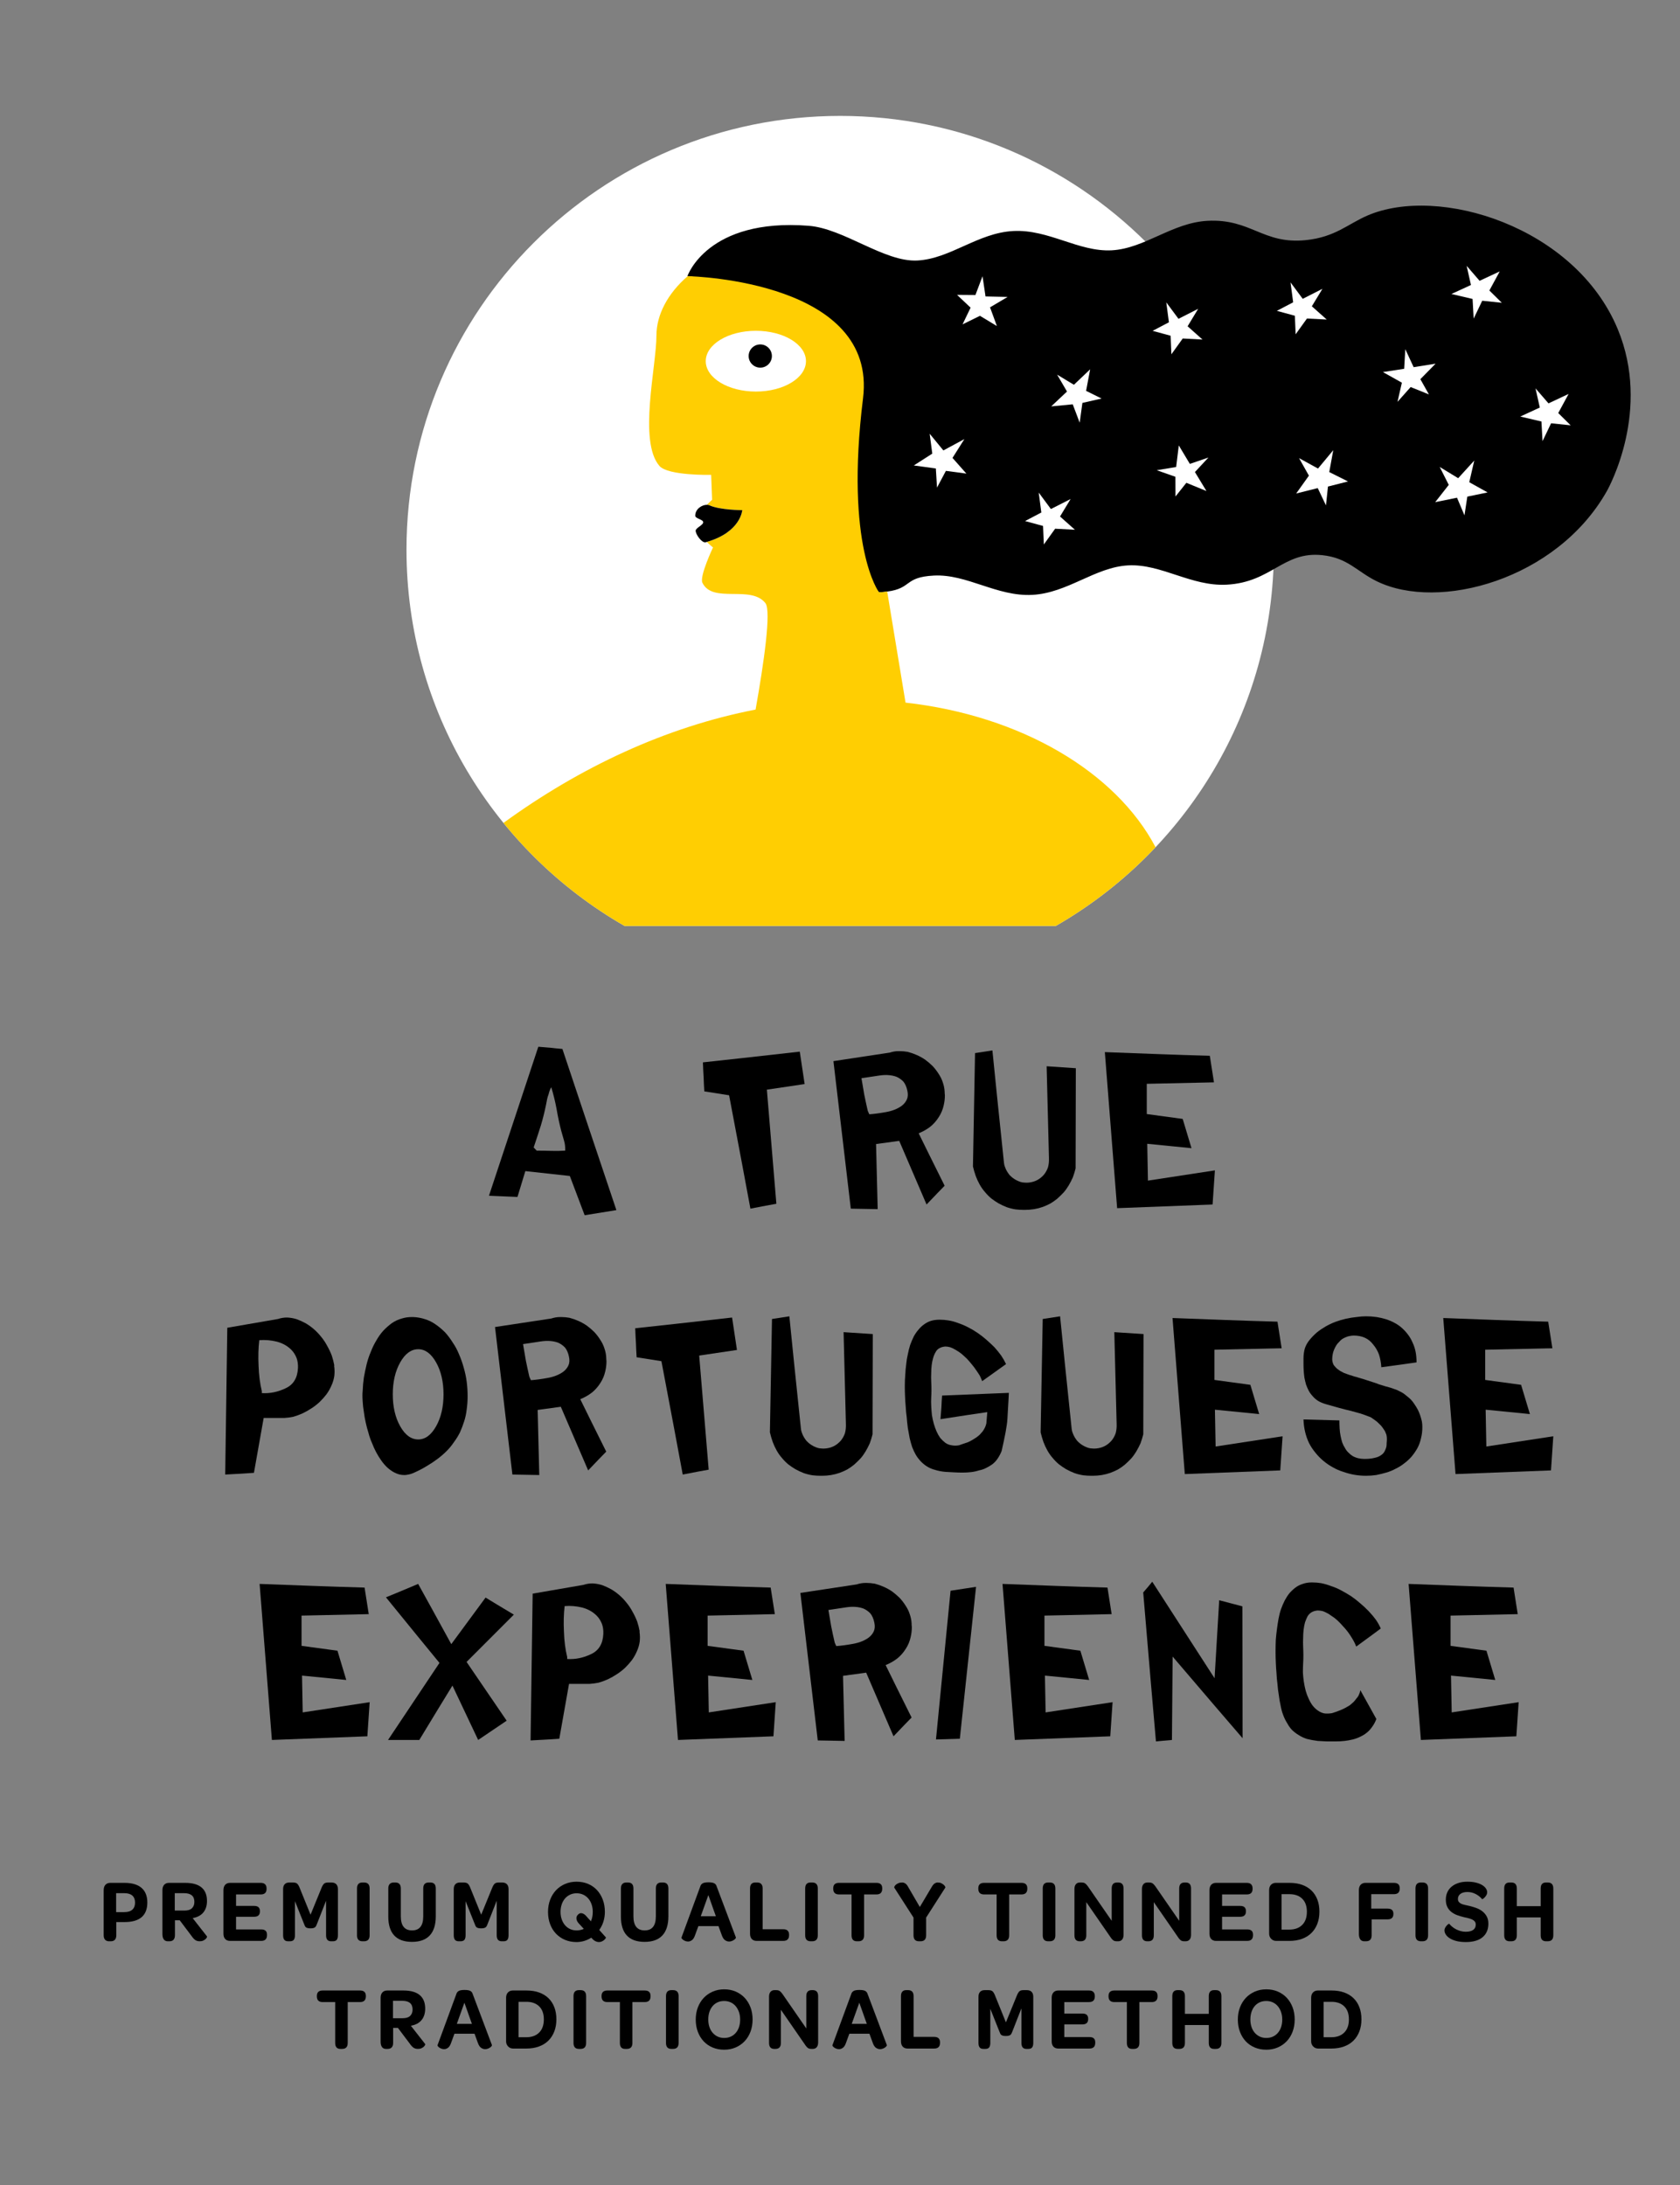 <?xml version="1.0" encoding="UTF-8"?><svg id="a" xmlns="http://www.w3.org/2000/svg" viewBox="0 0 505.538 657.479"><rect x="0" y="0" width="505.538" height="657.479" fill="#808080" stroke="none"/><defs><style>.b{fill:#ffce02;fill-rule:evenodd;}.c{fill:#fff;}</style></defs><path class="c" d="M252.823,34.873c-72.075,0-130.504,58.428-130.504,130.503,0,48.445,26.418,90.693,65.613,113.209h129.781c39.195-22.516,65.613-64.764,65.613-113.209,0-72.075-58.428-130.503-130.503-130.503Z"/><path d="M243.346,67.935c10.623.833,22.758,10.965,32.702,10.445,9.935-.521,18.197-8.315,28.847-8.873,10.653-.559,19.678,6.326,29.622,5.806,9.935-.522,18.191-8.315,28.847-8.872,13.117-.686,16.679,7.156,29.619,5.806,8.785-.916,12.599-4.837,18.431-7.368,21.405-9.29,62.537,3.191,75.384,34.136,10.098,24.323-2.521,47.426-3.319,48.834-15.092,26.604-50.57,36.17-69.221,27.024-5.976-2.93-8.645-6.999-16.305-7.832-11.827-1.287-15.225,8.159-28.847,8.873-10.659.558-19.684-6.329-29.622-5.806-9.941.52-18.197,8.313-28.847,8.873-10.656.558-19.684-6.326-29.625-5.809-9.07.475-6.464,3.812-14.039,4.816-.724.096-1.533.172-2.461.22-15.33-17.369-23.99-33.278-29.094-44.764-9.826-22.112-16.323-49.989-28.472-50.359-.039-.001-.07-.002-.089-.002,0,0,5.952-17.543,36.488-15.15Z"/><path class="b" d="M272.492,211.402l-5.518-33.413c-.724.095-1.533.172-2.461.22,0,0-10.337-13.588-4.812-58.38,4.307-34.939-50.377-36.683-52.754-36.743-6.054,5.205-9.416,11.684-9.416,17.874,0,9.287-5.504,31.793.896,39.22,2.576,2.994,15.569,2.695,15.569,2.695l.293,7.49s-.758.654-1.592,1.52c.276.001.534.032.74.127,3.164,1.473,9.921,1.473,9.921,1.473,0,0-.418,6.601-10.678,9.561.958.937,1.874,1.667,1.874,1.667,0,0-4.124,8.701-3.188,10.627,3.09,6.365,14.558.566,18.952,6.111,1.823,2.299-.461,18.023-2.951,32.038-27.107,5.255-52.793,17.347-75.871,34.103,10.105,12.439,22.46,22.962,36.437,30.991h129.781c11.144-6.402,21.249-14.394,30.011-23.679-11.935-22.658-40.494-39.619-75.232-43.503Z"/><polygon class="c" points="425.385 110.473 431.987 109.423 427.407 114.084 429.982 118.667 424.489 116.451 420.532 120.904 421.845 115.136 416.142 111.943 422.537 110.962 422.876 105.057 425.385 110.473"/><polygon class="c" points="465.962 121.36 472.012 118.53 468.897 124.276 472.638 127.968 466.749 127.352 464.173 132.725 463.843 126.817 457.48 125.324 463.355 122.617 462.054 116.844 465.962 121.36"/><polygon class="c" points="445.235 84.489 451.294 81.66 448.172 87.404 451.917 91.097 446.024 90.482 443.452 95.855 443.121 89.945 436.758 88.454 442.633 85.746 441.332 79.974 445.235 84.489"/><polygon class="c" points="323.456 159.387 318.977 155.398 322.164 150.141 316.232 153.153 312.568 148.207 313.355 154.199 308.456 156.769 313.869 158.245 314.104 163.817 317.507 159.077 323.456 159.387"/><polygon class="c" points="405.636 144.855 399.994 142.031 401.2 135.448 396.606 140.97 390.906 137.841 393.872 143.109 390.041 148.48 396.528 146.853 399.006 152.056 399.603 146.39 405.636 144.855"/><polygon class="c" points="323.16 115.767 328.045 111.117 326.821 117.597 331.479 119.911 325.71 121.222 324.895 127.17 322.802 121.648 316.326 122.273 321.076 117.799 318.104 112.721 323.16 115.767"/><polygon class="c" points="361.848 102.159 357.369 98.169 360.55 92.911 354.624 95.923 350.957 90.979 351.743 96.97 346.845 99.54 352.26 101.017 352.49 106.59 355.899 101.846 361.848 102.159"/><polygon class="c" points="290.803 142.495 286.62 137.772 290.195 132.113 283.877 135.523 279.748 130.494 280.538 136.485 274.982 140.043 281.609 140.953 281.962 146.705 284.635 141.671 290.803 142.495"/><polygon class="c" points="359.57 142.023 363.039 147.739 356.995 145.259 353.721 149.38 353.695 143.453 348.082 141.475 353.922 140.511 354.718 134.023 358.043 139.571 363.637 137.657 359.57 142.023"/><polygon class="c" points="399.233 96.141 394.753 92.154 397.94 86.896 392.011 89.911 388.341 84.962 389.131 90.956 384.226 93.526 389.645 95.001 389.877 100.574 393.286 95.834 399.233 96.141"/><polygon class="c" points="447.636 148.154 442.126 145.086 443.63 138.565 438.789 143.876 433.233 140.496 435.955 145.887 431.88 151.08 438.439 149.747 440.681 155.053 441.54 149.419 447.636 148.154"/><polygon class="c" points="299.981 98.101 297.914 92.47 303.206 89.34 296.559 89.197 295.657 83.106 293.521 88.757 287.987 88.713 292.068 92.569 289.644 97.594 294.882 95.02 299.981 98.101"/><path d="M209.21,155.155c.014-2.083,2.073-3.275,3.487-3.269.276.001.534.032.739.127,3.164,1.473,9.921,1.473,9.921,1.473,0,0-.418,6.601-10.678,9.561-.113.033-.212.071-.329.103-1.108.304-3.027-2.333-3.012-3.485.011-.847,2.263-1.665,2.268-2.513.014-.913-2.401-1.083-2.398-1.998Z"/><path class="c" d="M212.371,108.665c0,5.048,6.751,9.143,15.084,9.143,8.327,0,15.072-4.095,15.072-9.143,0-5.051-6.745-9.14-15.072-9.14-8.333,0-15.084,4.092-15.084,9.14Z"/><path d="M225.279,107.123c0,1.928,1.569,3.492,3.501,3.492,1.928,0,3.494-1.564,3.494-3.492,0-1.933-1.567-3.496-3.494-3.496-1.932,0-3.501,1.563-3.501,3.496Z"/><path d="M169.237,315.597c3.579,10.76,8.994,26.924,16.245,48.491-2.138.343-5.323.856-9.551,1.54-.976-2.641-2.464-6.576-4.462-11.811-2.975-.342-7.437-.83-13.386-1.467-.512,1.713-1.302,4.305-2.37,7.775-1.907-.097-4.765-.22-8.576-.366,3.3-9.978,8.25-24.917,14.85-44.823,1.208.1,2.417.197,3.625.294,1.208.147,2.417.27,3.625.366ZM161.498,346.189c1.44,0,2.881.025,4.323.073,1.44.05,2.858.024,4.253-.073.045-1.075-.07-2.078-.349-3.008-.279-.929-.558-1.908-.837-2.935-.558-2.151-1.023-4.328-1.394-6.528-.418-2.25-.954-4.45-1.604-6.604-.186.294-.348.637-.488,1.027-.14.393-.256.783-.349,1.174-.186.49-.326.953-.418,1.395-.094.488-.186.979-.279,1.467-.465,2.299-1,4.451-1.604,6.455-.651,2.055-1.372,4.256-2.161,6.603.139.147.302.319.488.514.14.147.279.294.418.44Z"/><path d="M211.52,319.633c6.46-.684,16.175-1.76,29.143-3.228.325,2.2.812,5.454,1.464,9.757-2.557.393-6.345.953-11.364,1.688.65,7.629,1.604,19.073,2.858,34.332-1.72.293-4.323.783-7.809,1.467-1.395-7.58-3.533-18.951-6.414-34.111-1.628-.244-4.114-.636-7.46-1.174-.093-1.468-.163-2.91-.209-4.328-.094-1.468-.164-2.936-.209-4.402Z"/><path d="M282.512,336.065c-.697,1.126-1.558,2.104-2.58,2.935-1.023.783-2.186,1.443-3.486,1.98,1.719,3.521,4.323,8.779,7.809,15.772-1.209,1.224-3.022,3.106-5.438,5.649-1.812-4.256-4.556-10.638-8.227-19.147-1.534.196-3.858.514-6.972.954.092,4.354.255,10.882.488,19.586-1.812-.047-4.509-.097-8.087-.146-1.162-9.878-2.905-24.672-5.229-44.383,3.765-.586,9.412-1.441,16.942-2.566.882-.294,1.766-.441,2.649-.441h.349c.79,0,1.604.074,2.44.221.929.246,1.836.562,2.719.953.882.393,1.719.857,2.51,1.395.79.587,1.534,1.223,2.231,1.907.65.686,1.255,1.468,1.813,2.348.558.832.976,1.687,1.255,2.567.325.93.511,1.859.558,2.787,0,.344.023.71.07,1.102,0,1.026-.117,2.029-.349,3.008-.279,1.271-.767,2.445-1.464,3.521ZM261.596,335.259c1.395-.098,3.044-.317,4.95-.66,1.952-.342,3.556-.978,4.811-1.907.697-.538,1.208-1.174,1.534-1.908.325-.732.372-1.613.14-2.641-.233-1.125-.627-2.029-1.186-2.715-.604-.635-1.302-1.123-2.091-1.467-1.488-.537-3.207-.66-5.159-.367-1.999.294-3.789.563-5.369.808.279,1.663.558,3.302.837,4.915.325,1.614.673,3.229,1.046,4.842.092.196.162.367.209.514.093.195.185.393.279.587Z"/><path d="M315.645,348.39c-.14-6.113-.373-15.308-.697-27.584,1.952.146,4.88.343,8.785.587,0,6.701-.024,16.751-.07,30.151-.233.93-.512,1.834-.836,2.714-.373.832-.791,1.64-1.255,2.421-.465.783-.976,1.492-1.534,2.127-.605.637-1.232,1.248-1.883,1.834-.651.539-1.349,1.027-2.091,1.468-.744.392-1.511.733-2.301,1.026-.837.294-1.697.514-2.58.66-.884.147-1.79.221-2.719.221h-.349c-.883,0-1.72-.049-2.51-.146-.93-.146-1.812-.367-2.649-.66-.883-.342-1.72-.734-2.51-1.174-.744-.44-1.464-.929-2.162-1.467-.697-.588-1.324-1.223-1.882-1.908-.604-.684-1.139-1.441-1.604-2.273-.465-.832-.86-1.688-1.185-2.568-.326-.928-.604-1.882-.837-2.861.14-7.58.349-18.95.627-34.111,1.162-.195,2.904-.465,5.229-.807.743,7.531,1.905,18.828,3.486,33.892.045.44.162.88.349,1.32.139.392.324.782.558,1.174.232.392.488.759.767,1.101.279.293.604.587.976.88.324.245.673.466,1.045.661.372.195.767.366,1.186.513.418.147.836.22,1.255.22.418.05.859.05,1.325,0,.929-.098,1.766-.342,2.51-.732.743-.392,1.417-.93,2.022-1.615.558-.684.976-1.441,1.255-2.273.232-.881.325-1.809.279-2.787Z"/><path d="M364.047,317.652c.279,1.811.697,4.475,1.255,7.996-4.509.099-11.249.246-20.219.44v9.097c2.416.342,6.019.832,10.807,1.467.604,1.957,1.487,4.891,2.649,8.803-2.975-.293-7.414-.732-13.316-1.32.046,2.446.116,6.139.209,11.078,4.462-.685,11.178-1.712,20.149-3.082-.14,2.25-.373,5.674-.697,10.271-6.369.244-15.943.611-28.725,1.1-.836-10.417-2.068-26.066-3.695-46.95,5.251.196,10.503.392,15.756.587,5.299.196,10.573.367,15.826.514Z"/><path d="M100.607,410.857h-.069c.092.586.139,1.174.139,1.76,0,.44-.024.881-.07,1.32-.139.979-.418,1.934-.836,2.861-.418.979-.93,1.884-1.534,2.715-.605.783-1.279,1.541-2.022,2.273-.791.734-1.604,1.37-2.44,1.908-.883.586-1.79,1.1-2.719,1.54-.976.44-1.907.783-2.789,1.027-.93.196-1.836.318-2.719.366h-6.205c-.651,3.668-1.627,9.17-2.928,16.506-1.906.147-4.788.319-8.646.514.14-9.83.349-24.55.627-44.162,3.393-.587,8.482-1.467,15.269-2.641.882-.294,1.766-.44,2.649-.44h.14c.976.05,1.928.22,2.858.514.929.343,1.835.759,2.719,1.247.836.489,1.649,1.076,2.44,1.76.79.686,1.51,1.443,2.162,2.275.697.832,1.3,1.736,1.812,2.714.558.979,1.022,1.956,1.395,2.935.325.979.581,1.98.767,3.008ZM78.786,419.146c2.463.146,4.856-.342,7.181-1.467,2.324-1.075,3.556-3.105,3.695-6.089.046-1.124-.094-2.128-.418-3.008-.373-.929-.86-1.712-1.464-2.348-1.163-1.222-2.649-2.078-4.462-2.567-1.813-.44-3.58-.587-5.299-.44-.279,2.348-.349,4.915-.209,7.703.092,2.788.418,5.331.976,7.63v.586Z"/><path d="M139.528,411.443c.418,1.42.72,2.838.906,4.256.185,1.467.279,2.91.279,4.328,0,1.419-.094,2.764-.279,4.035-.139,1.271-.396,2.469-.767,3.594-.373,1.174-.791,2.274-1.255,3.301-.512,1.027-1.115,2.006-1.812,2.936-.651.979-1.395,1.883-2.231,2.714-.837.832-1.743,1.614-2.719,2.347-.976.734-2.046,1.443-3.207,2.128-1.116.686-2.325,1.321-3.625,1.907-.791.393-1.581.637-2.37.734-.233.049-.488.072-.767.072-.465,0-.93-.047-1.395-.146-.744-.194-1.441-.488-2.091-.88-.652-.392-1.255-.854-1.813-1.394-.604-.588-1.162-1.248-1.673-1.98-.558-.782-1.07-1.614-1.534-2.494-.465-.881-.883-1.81-1.255-2.788-.418-.929-.767-1.932-1.046-3.008-.326-1.027-.604-2.078-.836-3.155-.233-1.026-.418-2.102-.558-3.227-.186-1.076-.303-2.128-.349-3.155-.046-.587-.069-1.173-.069-1.761,0-.439.023-.855.069-1.246.046-1.369.163-2.715.349-4.035.232-1.32.511-2.666.837-4.035.325-1.32.743-2.567,1.255-3.741.464-1.222,1.022-2.372,1.673-3.448.604-1.074,1.301-2.054,2.091-2.934.79-.832,1.649-1.59,2.58-2.275.93-.635,1.928-1.1,2.998-1.393.929-.294,1.928-.441,2.998-.441h.418c1.255.05,2.463.27,3.625.661,1.115.343,2.184.88,3.207,1.614.976.686,1.905,1.467,2.789,2.348.837.929,1.604,1.956,2.301,3.08.743,1.076,1.371,2.25,1.882,3.521.558,1.272,1.022,2.593,1.395,3.961ZM125.863,433.085c2.092,0,3.88-1.32,5.368-3.962,1.487-2.641,2.231-5.843,2.231-9.609,0-3.766-.744-6.969-2.231-9.61-1.488-2.641-3.276-3.962-5.368-3.962-2.138,0-3.951,1.321-5.438,3.962-1.488,2.642-2.231,5.845-2.231,9.61,0,3.767.743,6.969,2.231,9.609,1.487,2.642,3.3,3.962,5.438,3.962Z"/><path d="M180.679,416.065c-.697,1.126-1.558,2.104-2.58,2.935-1.023.783-2.186,1.443-3.486,1.98,1.719,3.521,4.323,8.779,7.809,15.772-1.209,1.224-3.022,3.106-5.438,5.649-1.812-4.256-4.556-10.638-8.227-19.147-1.534.196-3.858.514-6.972.954.092,4.354.255,10.882.488,19.586-1.812-.047-4.509-.097-8.087-.146-1.162-9.878-2.905-24.672-5.229-44.383,3.765-.586,9.412-1.441,16.942-2.566.882-.294,1.766-.441,2.649-.441h.349c.79,0,1.604.074,2.44.221.929.246,1.836.562,2.719.953.882.393,1.719.857,2.51,1.395.79.587,1.534,1.223,2.231,1.907.65.686,1.255,1.468,1.813,2.348.558.832.976,1.687,1.255,2.567.325.93.511,1.859.558,2.787,0,.344.023.71.07,1.102,0,1.026-.117,2.029-.349,3.008-.279,1.271-.767,2.445-1.464,3.521ZM159.763,415.259c1.395-.098,3.044-.317,4.95-.66,1.952-.342,3.556-.978,4.811-1.907.697-.538,1.208-1.174,1.534-1.908.325-.732.372-1.613.14-2.641-.233-1.125-.627-2.029-1.186-2.715-.604-.635-1.302-1.123-2.091-1.467-1.488-.537-3.207-.66-5.159-.367-1.999.294-3.789.563-5.369.808.279,1.663.558,3.302.837,4.915.325,1.614.673,3.229,1.046,4.842.092.196.162.367.209.514.093.195.185.393.279.587Z"/><path d="M191.154,399.633c6.46-.684,16.175-1.76,29.143-3.228.325,2.2.812,5.454,1.464,9.757-2.557.393-6.345.953-11.364,1.688.65,7.629,1.604,19.073,2.858,34.332-1.72.293-4.323.783-7.809,1.467-1.395-7.58-3.533-18.951-6.414-34.111-1.628-.244-4.114-.636-7.46-1.174-.093-1.468-.163-2.91-.209-4.328-.094-1.468-.164-2.936-.209-4.402Z"/><path d="M254.545,428.39c-.14-6.113-.373-15.308-.697-27.584,1.952.146,4.88.343,8.785.587,0,6.701-.024,16.751-.07,30.151-.233.93-.512,1.834-.836,2.714-.373.832-.791,1.64-1.255,2.421-.465.783-.976,1.492-1.534,2.127-.605.637-1.232,1.248-1.883,1.834-.651.539-1.349,1.027-2.091,1.468-.744.392-1.511.733-2.301,1.026-.837.294-1.697.514-2.58.66-.884.147-1.79.221-2.719.221h-.349c-.883,0-1.72-.049-2.51-.146-.93-.146-1.812-.367-2.649-.66-.883-.342-1.72-.734-2.51-1.174-.744-.44-1.464-.929-2.162-1.467-.697-.588-1.324-1.223-1.882-1.908-.604-.684-1.139-1.441-1.604-2.273-.465-.832-.86-1.688-1.185-2.568-.326-.928-.604-1.882-.837-2.861.14-7.58.349-18.95.627-34.111,1.162-.195,2.904-.465,5.229-.807.743,7.531,1.905,18.828,3.486,33.892.045.44.162.88.349,1.32.139.392.324.782.558,1.174.232.392.488.759.767,1.101.279.293.604.587.976.88.324.245.673.466,1.045.661.372.195.767.366,1.186.513.418.147.836.22,1.255.22.418.05.859.05,1.325,0,.929-.098,1.766-.342,2.51-.732.743-.392,1.417-.93,2.022-1.615.558-.684.976-1.441,1.255-2.273.232-.881.325-1.809.279-2.787Z"/><path d="M283.496,419.806v.074c4.462-.195,11.155-.465,20.08-.808l-.07,1.54c-.047,1.077-.117,2.275-.209,3.596-.047.832-.093,1.662-.139,2.494-.047.832-.117,1.516-.209,2.054-.186,1.37-.488,3.008-.906,4.915l-.627,2.861c-.326.832-.721,1.59-1.185,2.273-.418.637-.93,1.199-1.534,1.688-.605.44-1.255.832-1.952,1.174-.652.343-1.372.587-2.162.734-.744.244-1.534.416-2.371.513-.836.099-1.673.147-2.51.147-.883,0-1.743-.024-2.58-.074-.883-.048-1.767-.098-2.649-.146-1.115-.098-2.138-.293-3.067-.587-.931-.244-1.743-.587-2.44-1.026-.697-.441-1.325-.954-1.882-1.541s-1.046-1.223-1.464-1.907c-.418-.733-.791-1.516-1.116-2.348-.279-.831-.535-1.735-.767-2.714-.186-.979-.373-2.006-.558-3.082-.14-1.074-.256-2.2-.349-3.374-.139-.929-.233-1.907-.279-2.935-.094-1.027-.164-2.102-.209-3.228-.047-.978-.07-1.956-.07-2.935v-.293c0-1.076.046-2.152.139-3.229.046-1.075.14-2.127.279-3.154.092-1.027.255-2.029.488-3.008.185-.978.418-1.907.697-2.787.325-.881.673-1.712,1.046-2.494.418-.782.882-1.468,1.394-2.055.511-.635,1.069-1.174,1.673-1.613.65-.488,1.348-.855,2.092-1.102.79-.244,1.649-.366,2.58-.366h.209c.837,0,1.696.073,2.58.22.929.146,1.905.416,2.928.807,1.022.344,1.998.76,2.928,1.248.976.489,1.928,1.053,2.858,1.688.93.636,1.813,1.32,2.649,2.054.837.733,1.649,1.492,2.44,2.274.743.832,1.417,1.662,2.022,2.494.558.832,1.045,1.688,1.464,2.567-1.581,1.126-3.974,2.837-7.181,5.136-.186-.488-.418-1.027-.697-1.615-.326-.537-.697-1.1-1.115-1.687-.418-.636-.861-1.222-1.325-1.761-.465-.587-.953-1.148-1.464-1.688-.558-.537-1.092-1.027-1.604-1.467-.558-.44-1.139-.831-1.743-1.174-.558-.342-1.116-.611-1.673-.807-.512-.146-1-.221-1.464-.221-.697.049-1.302.221-1.812.514-.465.246-.837.637-1.116,1.174-.326.539-.582,1.15-.767,1.834-.187.637-.326,1.32-.418,2.055-.094.782-.14,1.59-.14,2.42-.047.832-.047,1.664,0,2.494.046.881.07,1.736.07,2.568,0,.783-.024,1.516-.07,2.201-.047.879-.047,1.76,0,2.641.046.88.116,1.785.209,2.714.139.88.325,1.737.558,2.567.232.832.511,1.614.836,2.348.325.734.697,1.395,1.116,1.98.464.539.976,1.027,1.534,1.468.558.392,1.186.636,1.883.733.697.146,1.44.146,2.231,0,.418-.146.836-.293,1.255-.44.464-.146.906-.293,1.325-.44.464-.194.906-.414,1.325-.66.418-.244.812-.488,1.185-.733.418-.294.79-.587,1.116-.88.324-.342.627-.685.906-1.027.279-.391.511-.781.697-1.174.185-.391.324-.807.418-1.247.046-.782.14-1.907.279-3.374-3.114.439-7.808,1.149-14.083,2.127.092-1.222.185-2.421.279-3.595.046-1.173.115-2.372.209-3.595Z"/><path d="M336.011,428.39c-.14-6.113-.373-15.308-.697-27.584,1.952.146,4.88.343,8.785.587,0,6.701-.024,16.751-.07,30.151-.233.93-.512,1.834-.836,2.714-.373.832-.791,1.64-1.255,2.421-.465.783-.976,1.492-1.534,2.127-.605.637-1.232,1.248-1.883,1.834-.651.539-1.349,1.027-2.091,1.468-.744.392-1.511.733-2.301,1.026-.837.294-1.697.514-2.58.66-.884.147-1.79.221-2.719.221h-.349c-.883,0-1.72-.049-2.51-.146-.93-.146-1.812-.367-2.649-.66-.883-.342-1.72-.734-2.51-1.174-.744-.44-1.464-.929-2.162-1.467-.697-.588-1.324-1.223-1.882-1.908-.604-.684-1.139-1.441-1.604-2.273-.465-.832-.86-1.688-1.185-2.568-.326-.928-.604-1.882-.837-2.861.14-7.58.349-18.95.627-34.111,1.162-.195,2.904-.465,5.229-.807.743,7.531,1.905,18.828,3.486,33.892.045.44.162.88.349,1.32.139.392.324.782.558,1.174.232.392.488.759.767,1.101.279.293.604.587.976.88.324.245.673.466,1.045.661.372.195.767.366,1.186.513.418.147.836.22,1.255.22.418.05.859.05,1.325,0,.929-.098,1.766-.342,2.51-.732.743-.392,1.417-.93,2.022-1.615.558-.684.976-1.441,1.255-2.273.232-.881.325-1.809.279-2.787Z"/><path d="M384.413,397.652c.279,1.811.697,4.475,1.255,7.996-4.509.099-11.249.246-20.219.44v9.097c2.416.342,6.019.832,10.807,1.467.604,1.957,1.487,4.891,2.649,8.803-2.975-.293-7.414-.732-13.316-1.32.046,2.446.116,6.139.209,11.078,4.462-.685,11.178-1.712,20.149-3.082-.14,2.25-.373,5.674-.697,10.271-6.369.244-15.943.611-28.725,1.1-.836-10.417-2.068-26.066-3.695-46.95,5.251.196,10.503.392,15.756.587,5.299.196,10.573.367,15.826.514Z"/><path d="M426.471,435.799c-.512.881-1.092,1.713-1.743,2.494-.651.734-1.372,1.395-2.162,1.981-.791.636-1.65,1.174-2.58,1.614-.883.488-1.836.88-2.858,1.174-1.023.293-2.022.538-2.998.732-1.023.147-2.046.221-3.067.221-1.163,0-2.325-.098-3.486-.293-1.116-.195-2.231-.488-3.347-.881-1.116-.342-2.186-.807-3.207-1.394-.976-.538-1.907-1.174-2.789-1.907-.883-.734-1.673-1.541-2.37-2.422-.744-.88-1.395-1.857-1.952-2.934-.512-1.075-.907-2.201-1.186-3.375s-.442-2.42-.488-3.741c2.416.05,6.019.147,10.806.294,0,.832.023,1.639.07,2.42.046.783.14,1.518.279,2.201.14.734.302,1.395.488,1.98.232.637.511,1.199.836,1.688.279.539.627,1.004,1.046,1.395.372.392.79.733,1.255,1.026.511.294,1.069.514,1.673.661.604.146,1.255.219,1.952.219.79,0,1.487-.047,2.092-.146.604-.098,1.138-.22,1.604-.366.464-.147.859-.342,1.185-.587.325-.195.604-.44.836-.734.186-.244.349-.537.488-.88.14-.293.255-.635.349-1.026.046-.391.07-.758.07-1.101.045-.392.069-.782.069-1.174,0-.44-.046-.855-.139-1.247-.14-.391-.303-.781-.488-1.174-.233-.342-.465-.685-.697-1.027-.233-.342-.512-.66-.837-.953-.279-.294-.558-.562-.836-.807-.326-.244-.627-.465-.907-.661-.326-.244-.604-.44-.836-.587-.279-.146-.512-.244-.697-.293-.744-.293-1.558-.587-2.44-.881-.884-.244-1.86-.514-2.928-.807-1.07-.244-2.231-.537-3.486-.881-1.209-.341-2.51-.708-3.904-1.1-.883-.244-1.673-.562-2.37-.954-.651-.391-1.209-.854-1.673-1.394-.512-.537-.93-1.101-1.255-1.688-.326-.635-.604-1.271-.837-1.907-.186-.685-.349-1.368-.488-2.054-.094-.685-.164-1.369-.209-2.055-.046-.684-.069-1.344-.069-1.98v-1.761c0-1.075.139-2.103.418-3.081.325-.928.813-1.785,1.464-2.567.65-.782,1.371-1.516,2.161-2.2.79-.636,1.649-1.223,2.58-1.762.929-.537,1.905-1.002,2.928-1.394,1.069-.391,2.138-.708,3.207-.954,1.116-.244,2.185-.414,3.208-.514,1.021-.146,1.975-.219,2.858-.219,1.068,0,2.114.072,3.137.219.976.147,1.928.367,2.858.661.929.294,1.789.66,2.58,1.101.837.439,1.58.953,2.231,1.54.697.636,1.3,1.296,1.812,1.981.558.732,1.022,1.54,1.395,2.42.418.881.72,1.811.906,2.788.185.979.279,2.03.279,3.154-2.325.343-5.856.832-10.597,1.468-.094-1.369-.326-2.642-.697-3.815-.418-1.124-1-2.128-1.743-3.007-.697-.93-1.534-1.615-2.51-2.055-.976-.44-2.092-.66-3.347-.66-.418,0-.836.049-1.255.146-.373.049-.767.172-1.185.367-.373.146-.744.342-1.116.586-.326.246-.627.539-.906.881-.326.293-.604.637-.837,1.027-.233.392-.442.807-.627,1.247-.186.44-.326.905-.418,1.394-.094.49-.14,1.003-.14,1.541,0,.392.07.758.209,1.1.093.344.255.637.488.881.232.293.488.562.767.807.279.196.581.416.906.66.372.196.743.393,1.115.587.372.147.767.294,1.186.44.372.146.767.27,1.185.367.372.146.743.27,1.116.366.092,0,.279.05.558.147s.673.22,1.185.366c.558.147,1.116.319,1.673.514.558.196,1.161.392,1.813.587.65.195,1.278.416,1.882.66.65.195,1.278.393,1.882.587.604.146,1.138.294,1.604.44.418.146.767.27,1.046.366.65.196,1.278.466,1.882.808.604.293,1.161.66,1.673,1.1.511.393.999.807,1.464,1.248.464.488.86,1.002,1.186,1.54.372.538.697,1.076.976,1.614.279.586.511,1.149.697,1.688.185.586.349,1.173.488,1.76.093.587.14,1.15.14,1.688v.073c0,1.174-.14,2.3-.418,3.374-.233,1.076-.604,2.08-1.116,3.008Z"/><path d="M465.879,397.652c.279,1.811.697,4.475,1.255,7.996-4.509.099-11.249.246-20.219.44v9.097c2.416.342,6.019.832,10.807,1.467.604,1.957,1.487,4.891,2.649,8.803-2.975-.293-7.414-.732-13.316-1.32.046,2.446.116,6.139.209,11.078,4.462-.685,11.178-1.712,20.149-3.082-.14,2.25-.373,5.674-.697,10.271-6.369.244-15.943.611-28.725,1.1-.836-10.417-2.068-26.066-3.695-46.95,5.251.196,10.503.392,15.756.587,5.299.196,10.573.367,15.826.514Z"/><path d="M109.706,477.652c.279,1.811.697,4.475,1.255,7.996-4.509.099-11.249.246-20.219.44v9.097c2.416.342,6.019.832,10.807,1.467.604,1.957,1.487,4.891,2.649,8.803-2.975-.293-7.414-.732-13.316-1.32.046,2.446.116,6.139.209,11.078,4.462-.685,11.178-1.712,20.149-3.082-.14,2.25-.373,5.674-.697,10.271-6.369.244-15.943.611-28.725,1.1-.836-10.417-2.068-26.066-3.695-46.95,5.251.196,10.503.392,15.756.587,5.299.196,10.573.367,15.826.514Z"/><path d="M116.137,480.587c2.184-.88,5.414-2.226,9.691-4.035,2.231,4.011,5.554,10.05,9.97,18.12,2.323-3.129,5.763-7.801,10.318-14.012,1.905,1.174,4.741,2.887,8.506,5.135-3.162,3.18-7.902,7.924-14.223,14.232,2.649,3.913,6.669,9.806,12.062,17.68-1.906,1.271-4.765,3.203-8.575,5.795-1.72-3.668-4.3-9.121-7.739-16.359-2.231,3.62-5.555,9.072-9.97,16.359h-9.412c3.439-5.135,8.599-12.861,15.478-23.182-3.58-4.352-8.948-10.931-16.105-19.733Z"/><path d="M192.496,490.857h-.069c.092.586.139,1.174.139,1.76,0,.44-.024.881-.07,1.32-.139.979-.418,1.934-.836,2.861-.418.979-.93,1.884-1.534,2.715-.605.783-1.279,1.541-2.022,2.273-.791.734-1.604,1.37-2.44,1.908-.883.586-1.79,1.1-2.719,1.54-.976.44-1.907.783-2.789,1.027-.93.196-1.836.318-2.719.366h-6.205c-.651,3.668-1.627,9.17-2.928,16.506-1.906.147-4.788.319-8.646.514.14-9.83.349-24.55.627-44.162,3.393-.587,8.482-1.467,15.269-2.641.882-.294,1.766-.44,2.649-.44h.14c.976.05,1.928.22,2.858.514.929.343,1.835.759,2.719,1.247.836.489,1.649,1.076,2.44,1.76.79.686,1.51,1.443,2.162,2.275.697.832,1.3,1.736,1.812,2.714.558.979,1.022,1.956,1.395,2.935.325.979.581,1.98.767,3.008ZM170.674,499.146c2.463.146,4.856-.342,7.181-1.467,2.324-1.075,3.556-3.105,3.695-6.089.046-1.124-.094-2.128-.418-3.008-.373-.929-.86-1.712-1.464-2.348-1.163-1.222-2.649-2.078-4.462-2.567-1.813-.44-3.58-.587-5.299-.44-.279,2.348-.349,4.915-.209,7.703.092,2.788.418,5.331.976,7.63v.586Z"/><path d="M231.904,477.652c.279,1.811.697,4.475,1.255,7.996-4.509.099-11.249.246-20.219.44v9.097c2.416.342,6.019.832,10.807,1.467.604,1.957,1.487,4.891,2.649,8.803-2.975-.293-7.414-.732-13.316-1.32.046,2.446.116,6.139.209,11.078,4.462-.685,11.178-1.712,20.149-3.082-.14,2.25-.373,5.674-.697,10.271-6.369.244-15.943.611-28.725,1.1-.836-10.417-2.068-26.066-3.695-46.95,5.251.196,10.503.392,15.756.587,5.299.196,10.573.367,15.826.514Z"/><path d="M272.568,496.065c-.697,1.126-1.558,2.104-2.58,2.935-1.023.783-2.186,1.443-3.486,1.98,1.719,3.521,4.323,8.779,7.809,15.772-1.209,1.224-3.022,3.106-5.438,5.649-1.812-4.256-4.556-10.638-8.227-19.147-1.534.196-3.858.514-6.972.954.092,4.354.255,10.882.488,19.586-1.812-.047-4.509-.097-8.087-.146-1.162-9.878-2.905-24.672-5.229-44.383,3.765-.586,9.412-1.441,16.942-2.566.882-.294,1.766-.441,2.649-.441h.349c.79,0,1.604.074,2.44.221.929.246,1.836.562,2.719.953.882.393,1.719.857,2.51,1.395.79.587,1.534,1.223,2.231,1.907.65.686,1.255,1.468,1.813,2.348.558.832.976,1.687,1.255,2.567.325.93.511,1.859.558,2.787,0,.344.023.71.07,1.102,0,1.026-.117,2.029-.349,3.008-.279,1.271-.767,2.445-1.464,3.521ZM251.652,495.259c1.395-.098,3.044-.317,4.95-.66,1.952-.342,3.556-.978,4.811-1.907.697-.538,1.208-1.174,1.534-1.908.325-.732.372-1.613.14-2.641-.233-1.125-.627-2.029-1.186-2.715-.604-.635-1.302-1.123-2.091-1.467-1.488-.537-3.207-.66-5.159-.367-1.999.294-3.789.563-5.369.808.279,1.663.558,3.302.837,4.915.325,1.614.673,3.229,1.046,4.842.092.196.162.367.209.514.093.195.185.393.279.587Z"/><path d="M293.709,477.431c-1.07,10.174-2.696,25.408-4.88,45.703-1.581.05-3.974.123-7.181.221.976-9.928,2.44-24.844,4.393-44.75,1.255-.194,2.533-.391,3.834-.586,1.255-.195,2.533-.391,3.834-.588Z"/><path d="M333.257,477.652c.279,1.811.697,4.475,1.255,7.996-4.509.099-11.249.246-20.219.44v9.097c2.416.342,6.019.832,10.807,1.467.604,1.957,1.487,4.891,2.649,8.803-2.975-.293-7.414-.732-13.316-1.32.046,2.446.116,6.139.209,11.078,4.462-.685,11.178-1.712,20.149-3.082-.14,2.25-.373,5.674-.697,10.271-6.369.244-15.943.611-28.725,1.1-.836-10.417-2.068-26.066-3.695-46.95,5.251.196,10.503.392,15.756.587,5.299.196,10.573.367,15.826.514Z"/><path d="M346.729,475.891c4.183,6.456,10.434,16.14,18.755,29.05.324-5.232.79-13.057,1.394-23.475,1.534.393,3.857,1.004,6.972,1.834,0,8.803.023,22.033.07,39.688-4.695-5.428-11.713-13.619-21.056-24.575-.046,5.575-.116,13.938-.209,25.089-1.07.099-2.673.246-4.811.44-.883-9.978-2.161-24.917-3.834-44.823.464-.537.929-1.074,1.394-1.613.418-.537.86-1.075,1.325-1.614Z"/><path d="M403.289,488.363c-.558-.588-1.116-1.101-1.673-1.541-.604-.439-1.209-.855-1.813-1.247-.604-.342-1.162-.61-1.673-.808-.558-.146-1.093-.219-1.604-.219-.697.049-1.302.219-1.812.513-.512.294-.93.71-1.255,1.247-.279.539-.535,1.15-.767,1.834-.186.686-.326,1.42-.418,2.201-.094.832-.14,1.663-.14,2.494-.047.832-.047,1.713,0,2.641.046.93.07,1.811.07,2.641,0,.832-.024,1.614-.07,2.348-.047.881-.07,1.786-.07,2.715.046.93.14,1.859.279,2.787.14.93.325,1.834.558,2.715.232.832.534,1.639.906,2.421.325.733.72,1.419,1.185,2.054.464.587.976,1.076,1.534,1.467.604.441,1.255.734,1.952.881.697.099,1.487.073,2.371-.073.418-.147.859-.294,1.325-.44.418-.146.859-.317,1.325-.514.464-.194.929-.414,1.395-.66.418-.244.836-.488,1.255-.733.372-.294.743-.61,1.115-.954.325-.342.627-.708.907-1.1.324-.342.581-.734.767-1.174.186-.391.325-.831.418-1.32,1.069,1.906,2.672,4.793,4.811,8.656-.326.88-.744,1.663-1.255,2.348-.465.686-1,1.271-1.604,1.76-.604.49-1.279.906-2.022,1.248-.697.342-1.441.611-2.231.807-.791.195-1.604.343-2.44.439-.884.1-1.767.147-2.649.147h-2.719c-.883-.048-1.79-.098-2.719-.147-1.162-.146-2.231-.341-3.207-.586-.93-.294-1.767-.685-2.51-1.174-.744-.44-1.418-.954-2.022-1.541-.558-.587-1.046-1.271-1.464-2.054-.465-.733-.861-1.54-1.186-2.421-.326-.831-.582-1.761-.767-2.787-.233-1.027-.418-2.104-.558-3.229-.186-1.075-.326-2.225-.418-3.447-.14-1.027-.233-2.078-.279-3.155-.094-1.026-.164-2.128-.209-3.301-.047-1.027-.07-2.054-.07-3.081v-.293c0-1.125.023-2.25.07-3.375.093-1.125.209-2.201.349-3.229.14-1.074.302-2.127.488-3.154.185-1.027.441-2.004.767-2.934.325-.881.697-1.736,1.116-2.568.418-.781.882-1.491,1.395-2.127.558-.635,1.161-1.198,1.812-1.688.65-.488,1.371-.855,2.161-1.101.837-.294,1.719-.44,2.649-.44h.279c.883,0,1.766.074,2.649.221.976.195,1.975.489,2.998.881,1.069.342,2.092.782,3.068,1.32,1.021.538,2.021,1.125,2.998,1.76.929.637,1.836,1.346,2.719,2.128.882.733,1.719,1.517,2.51,2.347.837.881,1.557,1.737,2.162,2.568.604.881,1.091,1.761,1.464,2.641-1.627,1.223-4.09,3.033-7.39,5.429-.187-.538-.442-1.101-.767-1.687-.326-.588-.697-1.198-1.115-1.834-.418-.636-.884-1.248-1.395-1.834-.512-.588-1.023-1.149-1.534-1.688Z"/><path d="M455.455,477.652c.279,1.811.697,4.475,1.255,7.996-4.509.099-11.249.246-20.219.44v9.097c2.416.342,6.019.832,10.807,1.467.604,1.957,1.487,4.891,2.649,8.803-2.975-.293-7.414-.732-13.316-1.32.046,2.446.116,6.139.209,11.078,4.462-.685,11.178-1.712,20.149-3.082-.14,2.25-.373,5.674-.697,10.271-6.369.244-15.943.611-28.725,1.1-.836-10.417-2.068-26.066-3.695-46.95,5.251.196,10.503.392,15.756.587,5.299.196,10.573.367,15.826.514Z"/><path d="M34.996,582.259c0,.576-.137,1.021-.41,1.336-.274.315-.684.473-1.231.473h-.564c-.497,0-.885-.153-1.167-.459-.282-.306-.423-.756-.423-1.35v-13.548c0-.702.175-1.246.526-1.633.35-.387.834-.58,1.449-.58h4.309c2.223,0,3.92.499,5.091,1.497,1.171.999,1.757,2.47,1.757,4.413,0,1.961-.573,3.432-1.719,4.412-1.146.981-2.847,1.472-5.104,1.472h-2.514v3.967ZM37.432,575.296c1.06,0,1.86-.247,2.398-.742.539-.494.808-1.201.808-2.118,0-.918-.27-1.62-.808-2.105s-1.338-.729-2.398-.729h-2.488v5.694h2.488Z"/><path d="M62.286,582.609c.034.055.017.158-.051.311-.069.153-.192.315-.372.486s-.415.323-.705.459c-.291.135-.642.202-1.052.202-.547,0-1-.126-1.359-.378-.359-.252-.735-.666-1.129-1.241l-3.54-4.696h-1.436v4.507c0,.576-.137,1.021-.411,1.336-.273.315-.684.473-1.231.473h-.539c-.513,0-.907-.189-1.18-.567-.273-.377-.41-.917-.41-1.619v-13.17c0-.702.175-1.246.526-1.633.35-.387.834-.58,1.449-.58h4.899c2.171,0,3.804.458,4.899,1.376,1.094.918,1.642,2.276,1.642,4.075,0,1.403-.364,2.551-1.09,3.441-.727.891-1.8,1.462-3.219,1.714l4.309,5.505ZM55.489,574.837c1.026,0,1.783-.233,2.27-.701s.731-1.106.731-1.917c0-1.744-1.026-2.617-3.078-2.617h-2.821v5.235h2.898Z"/><path d="M67.763,583.392c-.351-.378-.526-.918-.526-1.619v-13.062c0-.702.175-1.246.526-1.633.35-.387.834-.58,1.449-.58h9.259c.598,0,1.039.148,1.321.445s.423.706.423,1.228v.135c0,1.116-.582,1.674-1.744,1.674h-7.438v3.454h5.438c.616,0,1.06.135,1.334.405.273.27.41.647.41,1.133v.108c0,1.079-.581,1.619-1.744,1.619h-5.438v3.806h7.566c1.163,0,1.744.521,1.744,1.565v.162c0,1.151-.581,1.727-1.744,1.727h-9.387c-.616,0-1.099-.188-1.449-.566Z"/><path d="M85.537,583.608c-.231-.306-.346-.756-.346-1.35v-13.872c0-.647.162-1.143.487-1.484.325-.342.786-.513,1.385-.513h1.052c.581,0,1.0.104,1.257.311s.496.571.718,1.093l3.36,8.285,3.386-8.285c.239-.54.487-.908.744-1.106.256-.197.649-.297,1.18-.297h1c.615,0,1.09.171,1.423.513s.5.837.5,1.484v13.872c0,.594-.111,1.044-.333,1.35-.223.306-.607.459-1.154.459h-.59c-.992,0-1.487-.603-1.487-1.809v-10.391l-2.77,7.071c-.069.162-.137.319-.206.473-.068.152-.167.287-.295.404-.128.117-.304.207-.526.27-.222.063-.521.095-.897.095-.376,0-.676-.031-.898-.095-.222-.062-.394-.148-.513-.256-.12-.108-.214-.238-.282-.392-.069-.152-.137-.319-.205-.499l-2.771-6.937v10.256c0,.594-.111,1.044-.334,1.35s-.607.459-1.154.459h-.59c-.53,0-.91-.153-1.141-.459Z"/><path d="M107.428,582.259v-14.061c0-1.205.539-1.809,1.616-1.809h.513c1.111,0,1.667.604,1.667,1.809v14.061c0,1.206-.556,1.809-1.667,1.809h-.513c-1.077,0-1.616-.603-1.616-1.809Z"/><path d="M123.972,584.256c-2.359,0-4.138-.639-5.335-1.916s-1.795-3.185-1.795-5.722v-8.42c0-.611.145-1.066.436-1.363.291-.297.692-.445,1.206-.445h.487c1.094,0,1.642.604,1.642,1.809v8.366c0,2.825,1.128,4.237,3.386,4.237,2.24,0,3.36-1.412,3.36-4.237v-8.366c0-1.205.547-1.809,1.642-1.809h.513c1.077,0,1.616.604,1.616,1.809v8.366c0,2.537-.603,4.453-1.808,5.748-1.206,1.296-2.988,1.943-5.348,1.943Z"/><path d="M136.887,583.608c-.231-.306-.346-.756-.346-1.35v-13.872c0-.647.162-1.143.487-1.484.325-.342.786-.513,1.385-.513h1.052c.581,0,1.0.104,1.257.311s.496.571.718,1.093l3.36,8.285,3.386-8.285c.239-.54.487-.908.744-1.106.256-.197.649-.297,1.18-.297h1c.615,0,1.09.171,1.423.513s.5.837.5,1.484v13.872c0,.594-.111,1.044-.333,1.35-.223.306-.607.459-1.154.459h-.59c-.992,0-1.487-.603-1.487-1.809v-10.391l-2.77,7.071c-.069.162-.137.319-.206.473-.068.152-.167.287-.295.404-.128.117-.304.207-.526.27-.222.063-.521.095-.897.095-.376,0-.676-.031-.898-.095-.222-.062-.394-.148-.513-.256-.12-.108-.214-.238-.282-.392-.069-.152-.137-.319-.205-.499l-2.771-6.937v10.256c0,.594-.111,1.044-.334,1.35s-.607.459-1.154.459h-.59c-.53,0-.91-.153-1.141-.459Z"/><path d="M182.324,582.906c.034.037.004.131-.09.284-.094.152-.23.31-.41.472s-.406.311-.68.445c-.274.135-.582.203-.923.203-.342,0-.706-.095-1.09-.284-.385-.188-.782-.535-1.192-1.039-.65.414-1.351.738-2.104.972s-1.539.352-2.36.352c-1.248,0-2.398-.221-3.45-.662-1.051-.44-1.958-1.061-2.719-1.861-.761-.801-1.351-1.759-1.77-2.875-.419-1.115-.628-2.339-.628-3.67s.213-2.555.641-3.671c.427-1.115,1.021-2.073,1.783-2.874.76-.801,1.667-1.426,2.719-1.876,1.051-.449,2.201-.675,3.45-.675,1.265,0,2.419.221,3.463.661,1.042.441,1.937,1.062,2.68,1.862.744.801,1.325,1.759,1.744,2.875.419,1.115.628,2.339.628,3.67,0,1.025-.146,2.002-.436,2.929-.291.927-.71,1.768-1.257,2.523l2,2.239ZM174.039,578.561c-.154-.18-.282-.378-.385-.594s-.167-.436-.192-.661c-.025-.225-.004-.44.064-.647.068-.207.188-.392.359-.554l.154-.162c.359-.306.744-.399,1.154-.283.41.117.786.364,1.128.742.273.324.521.604.744.837.188.198.359.382.513.553.154.172.231.266.231.284.376-.846.564-1.791.564-2.834,0-.81-.116-1.557-.346-2.24-.231-.684-.561-1.277-.988-1.781-.428-.504-.94-.895-1.539-1.174s-1.257-.419-1.975-.419c-.736,0-1.398.14-1.988.419-.59.279-1.099.666-1.526,1.16-.428.495-.757,1.089-.987,1.781-.231.693-.347,1.444-.347,2.254s.12,1.557.359,2.24c.239.684.573,1.272,1,1.768.427.495.936.877,1.526,1.146.59.271,1.235.405,1.937.405.786,0,1.513-.153,2.18-.459l-1.642-1.781Z"/><path d="M193.969,584.256c-2.359,0-4.138-.639-5.335-1.916s-1.795-3.185-1.795-5.722v-8.42c0-.611.145-1.066.436-1.363.291-.297.692-.445,1.206-.445h.487c1.094,0,1.642.604,1.642,1.809v8.366c0,2.825,1.128,4.237,3.386,4.237,2.24,0,3.36-1.412,3.36-4.237v-8.366c0-1.205.547-1.809,1.642-1.809h.513c1.077,0,1.616.604,1.616,1.809v8.366c0,2.537-.603,4.453-1.808,5.748-1.206,1.296-2.988,1.943-5.348,1.943Z"/><path d="M210.153,579.506l-1.026,2.807c-.24.685-.547,1.161-.923,1.431-.376.271-.761.405-1.154.405-.256,0-.513-.046-.77-.135-.256-.09-.479-.203-.667-.338s-.333-.27-.436-.404c-.103-.136-.137-.248-.103-.338l5.668-15.41c.103-.36.325-.647.667-.864.342-.216.94-.323,1.795-.323.427,0,.787.026,1.077.081.291.054.526.135.706.242.18.108.321.234.423.378.103.145.18.307.231.486l5.796,15.383c.034.072,0,.181-.103.324-.103.145-.252.283-.449.418-.197.136-.423.253-.68.352s-.53.148-.821.148c-.411,0-.812-.135-1.206-.405-.394-.27-.718-.765-.975-1.484l-1-2.753h-6.053ZM215.412,576.537c-.12-.359-.235-.688-.346-.984-.112-.297-.235-.639-.372-1.026-.137-.387-.274-.777-.411-1.174l-1.128-3.185-2.283,6.369h4.54Z"/><path d="M226.223,583.392c-.351-.378-.526-.918-.526-1.619v-13.575c0-1.205.53-1.809,1.59-1.809h.539c1.111,0,1.667.604,1.667,1.809v12.253h6.207c1.163,0,1.744.558,1.744,1.673v.108c0,1.151-.582,1.727-1.744,1.727h-8.028c-.616,0-1.099-.188-1.449-.566Z"/><path d="M242.291,582.259v-14.061c0-1.205.539-1.809,1.616-1.809h.513c1.111,0,1.667.604,1.667,1.809v14.061c0,1.206-.556,1.809-1.667,1.809h-.513c-1.077,0-1.616-.603-1.616-1.809Z"/><path d="M252.474,569.979c-1.163,0-1.744-.576-1.744-1.728v-.108c0-1.097.581-1.646,1.744-1.646h11.26c1.163,0,1.744.549,1.744,1.646v.108c0,1.151-.582,1.728-1.744,1.728h-3.719v12.279c0,1.206-.556,1.809-1.667,1.809h-.539c-1.043,0-1.564-.603-1.564-1.809v-12.279h-3.771Z"/><path d="M278.687,582.259c0,1.206-.556,1.809-1.667,1.809h-.513c-1.077,0-1.616-.603-1.616-1.809v-5.316l-5.797-9.015c-.035-.054-.013-.166.064-.337.077-.171.209-.342.398-.513.188-.171.444-.328.769-.473.325-.144.718-.216,1.18-.216.342,0,.667.112.975.338.308.225.581.571.821,1.039l3.488,5.991,3.54-5.965c.291-.521.59-.886.898-1.093.308-.207.615-.311.923-.311.427,0,.791.072,1.09.216.299.145.547.307.744.486.196.18.333.351.41.513s.098.27.064.323l-5.771,9.015v5.316Z"/><path d="M296.129,569.979c-1.163,0-1.744-.576-1.744-1.728v-.108c0-1.097.581-1.646,1.744-1.646h11.26c1.163,0,1.744.549,1.744,1.646v.108c0,1.151-.582,1.728-1.744,1.728h-3.719v12.279c0,1.206-.556,1.809-1.667,1.809h-.539c-1.043,0-1.564-.603-1.564-1.809v-12.279h-3.771Z"/><path d="M313.775,582.259v-14.061c0-1.205.539-1.809,1.616-1.809h.513c1.111,0,1.667.604,1.667,1.809v14.061c0,1.206-.556,1.809-1.667,1.809h-.513c-1.077,0-1.616-.603-1.616-1.809Z"/><path d="M323.317,582.259v-13.898c0-.63.145-1.116.436-1.458.291-.342.692-.513,1.206-.513h.461c.496,0,.868.09,1.116.27.248.181.517.469.808.864l7.182,10.391v-9.716c0-1.205.539-1.809,1.616-1.809h.359c1.06,0,1.59.604,1.59,1.809v13.898c0,.648-.146,1.139-.436,1.472-.291.333-.684.499-1.18.499h-.308c-.256,0-.47-.019-.641-.054-.171-.037-.321-.095-.449-.176-.128-.081-.248-.18-.359-.297s-.235-.266-.372-.445l-7.464-10.796v9.959c0,1.206-.547,1.809-1.642,1.809h-.359c-1.043,0-1.564-.603-1.564-1.809Z"/><path d="M343.631,582.259v-13.898c0-.63.145-1.116.436-1.458.291-.342.692-.513,1.206-.513h.461c.496,0,.868.09,1.116.27.248.181.517.469.808.864l7.182,10.391v-9.716c0-1.205.539-1.809,1.616-1.809h.359c1.06,0,1.59.604,1.59,1.809v13.898c0,.648-.146,1.139-.436,1.472-.291.333-.684.499-1.18.499h-.308c-.256,0-.47-.019-.641-.054-.171-.037-.321-.095-.449-.176-.128-.081-.248-.18-.359-.297s-.235-.266-.372-.445l-7.464-10.796v9.959c0,1.206-.547,1.809-1.642,1.809h-.359c-1.043,0-1.564-.603-1.564-1.809Z"/><path d="M364.471,583.392c-.351-.378-.526-.918-.526-1.619v-13.062c0-.702.175-1.246.526-1.633.35-.387.834-.58,1.449-.58h9.259c.598,0,1.039.148,1.321.445s.423.706.423,1.228v.135c0,1.116-.582,1.674-1.744,1.674h-7.438v3.454h5.438c.616,0,1.06.135,1.334.405.273.27.41.647.41,1.133v.108c0,1.079-.581,1.619-1.744,1.619h-5.438v3.806h7.566c1.163,0,1.744.521,1.744,1.565v.162c0,1.151-.581,1.727-1.744,1.727h-9.387c-.616,0-1.099-.188-1.449-.566Z"/><path d="M382.502,583.325c-.402-.423-.603-.94-.603-1.552v-13.062c0-.702.188-1.246.564-1.633s.855-.58,1.437-.58h4.181c1.402,0,2.655.198,3.758.594s2.039.967,2.809,1.714c.77.746,1.359,1.655,1.77,2.726.41,1.07.615,2.28.615,3.63s-.209,2.568-.628,3.657c-.419,1.088-1.018,2.015-1.795,2.779-.778.765-1.727,1.35-2.847,1.754-1.12.405-2.381.607-3.783.607h-3.976c-.599,0-1.099-.211-1.5-.634ZM387.953,580.558c1.658,0,2.958-.468,3.898-1.403s1.411-2.258,1.411-3.968c0-1.69-.466-2.995-1.397-3.913-.933-.917-2.219-1.376-3.86-1.376h-2.36v10.66h2.309Z"/><path d="M409.318,583.487c-.273-.387-.41-.932-.41-1.633v-13.144c0-.702.175-1.246.526-1.633.35-.387.834-.58,1.449-.58h8.566c1.163,0,1.745.53,1.745,1.592v.162c0,1.098-.582,1.646-1.745,1.646h-6.822v4.345h4.924c1.163,0,1.744.513,1.744,1.538v.081c0,1.08-.582,1.62-1.744,1.62h-4.796v4.75c0,1.224-.556,1.835-1.667,1.835h-.59c-.513,0-.907-.193-1.18-.58Z"/><path d="M425.939,582.259v-14.061c0-1.205.539-1.809,1.616-1.809h.513c1.111,0,1.667.604,1.667,1.809v14.061c0,1.206-.556,1.809-1.667,1.809h-.513c-1.077,0-1.616-.603-1.616-1.809Z"/><path d="M441.072,584.31c-1.094,0-2.048-.108-2.86-.324-.812-.216-1.479-.495-2-.837-.522-.342-.911-.72-1.167-1.134-.257-.413-.385-.818-.385-1.214,0-.271.068-.53.205-.783.137-.251.291-.472.462-.661.17-.188.333-.337.487-.445.154-.107.248-.144.282-.107.257.323.56.63.911.917.351.288.74.54,1.167.756s.885.392,1.373.526.987.202,1.5.202c.991,0,1.744-.184,2.257-.553.513-.369.77-.895.77-1.579,0-.396-.099-.715-.295-.958-.197-.243-.458-.44-.782-.594-.325-.152-.706-.283-1.142-.392-.436-.107-.902-.216-1.397-.323-.667-.162-1.321-.36-1.962-.594-.641-.234-1.218-.549-1.731-.945-.513-.396-.923-.895-1.231-1.497-.308-.603-.462-1.345-.462-2.227,0-.81.149-1.548.449-2.214.299-.665.731-1.231,1.295-1.7.564-.468,1.244-.832,2.039-1.093.795-.261,1.688-.392,2.681-.392,1.009,0,1.885.095,2.629.284.744.188,1.363.436,1.859.742.496.306.868.647,1.116,1.025.248.378.372.756.372,1.133,0,.307-.077.59-.231.851-.154.261-.32.485-.5.675-.18.188-.351.333-.513.432-.163.1-.253.14-.27.121-.496-.611-1.133-1.124-1.911-1.538-.778-.413-1.612-.62-2.5-.62-.923,0-1.633.188-2.129.566-.496.378-.744.882-.744,1.512,0,.377.09.679.27.903.18.226.423.41.731.554.308.145.68.261,1.116.351.436.091.911.198,1.424.324.752.18,1.466.4,2.142.661.675.261,1.27.603,1.783,1.025.513.423.923.927,1.231,1.512s.462,1.291.462,2.118c0,1.745-.582,3.104-1.744,4.075-1.163.972-2.847,1.458-5.053,1.458Z"/><path d="M452.64,582.259v-14.061c0-1.205.53-1.809,1.59-1.809h.564c1.094,0,1.642.604,1.642,1.809v5.316h7.182v-5.316c0-1.205.53-1.809,1.59-1.809h.539c1.111,0,1.667.604,1.667,1.809v14.061c0,1.206-.556,1.809-1.667,1.809h-.539c-1.06,0-1.59-.603-1.59-1.809v-5.37h-7.182v5.37c0,1.206-.547,1.809-1.642,1.809h-.564c-1.061,0-1.59-.603-1.59-1.809Z"/><path d="M97.092,602.365c-1.163,0-1.744-.575-1.744-1.728v-.107c0-1.098.581-1.646,1.744-1.646h11.26c1.163,0,1.744.549,1.744,1.646v.107c0,1.152-.582,1.728-1.744,1.728h-3.719v12.28c0,1.205-.556,1.808-1.667,1.808h-.539c-1.043,0-1.564-.603-1.564-1.808v-12.28h-3.771Z"/><path d="M127.948,614.996c.034.054.017.157-.051.311-.069.153-.192.314-.372.485-.18.172-.415.324-.705.459-.291.135-.642.202-1.052.202-.547,0-1-.125-1.359-.378-.359-.251-.735-.665-1.129-1.241l-3.54-4.696h-1.436v4.508c0,.576-.137,1.021-.411,1.336s-.684.472-1.231.472h-.539c-.513,0-.907-.188-1.18-.566s-.41-.918-.41-1.619v-13.171c0-.701.175-1.245.526-1.633.35-.387.834-.58,1.449-.58h4.899c2.171,0,3.804.459,4.899,1.377,1.094.917,1.642,2.276,1.642,4.075,0,1.403-.364,2.55-1.09,3.44-.727.891-1.8,1.462-3.219,1.714l4.309,5.506ZM121.15,607.223c1.026,0,1.783-.234,2.27-.702s.731-1.106.731-1.916c0-1.745-1.026-2.618-3.078-2.618h-2.821v5.236h2.898Z"/><path d="M136.745,611.892l-1.026,2.807c-.24.684-.547,1.16-.923,1.431-.376.27-.761.404-1.154.404-.256,0-.513-.045-.77-.135s-.479-.202-.667-.337c-.188-.136-.333-.271-.436-.405-.103-.135-.137-.247-.103-.337l5.668-15.411c.103-.359.325-.647.667-.863.342-.216.94-.324,1.795-.324.427,0,.787.027,1.077.081.291.054.526.135.706.243.18.107.321.234.423.378.103.145.18.306.231.485l5.796,15.384c.034.072,0,.18-.103.324-.103.144-.252.283-.449.418-.197.135-.423.252-.68.351s-.53.148-.821.148c-.411,0-.812-.135-1.206-.404-.394-.271-.718-.765-.975-1.484l-1-2.753h-6.053ZM142.003,608.924c-.12-.36-.235-.688-.346-.985-.112-.297-.235-.639-.372-1.025-.137-.387-.274-.778-.411-1.174l-1.128-3.185-2.283,6.369h4.54Z"/><path d="M152.892,615.711c-.402-.422-.603-.939-.603-1.552v-13.062c0-.701.188-1.245.564-1.633.376-.387.855-.58,1.437-.58h4.181c1.402,0,2.655.198,3.758.594,1.103.396,2.039.968,2.809,1.714.77.747,1.359,1.655,1.77,2.726.41,1.071.615,2.281.615,3.63,0,1.35-.209,2.569-.628,3.657-.419,1.089-1.018,2.016-1.795,2.78-.778.765-1.727,1.349-2.847,1.754-1.12.404-2.381.607-3.783.607h-3.976c-.599,0-1.099-.212-1.5-.635ZM158.342,612.945c1.658,0,2.958-.468,3.898-1.403s1.411-2.258,1.411-3.968c0-1.691-.466-2.996-1.397-3.913-.933-.918-2.219-1.377-3.86-1.377h-2.36v10.661h2.309Z"/><path d="M172.577,614.645v-14.062c0-1.205.539-1.808,1.616-1.808h.513c1.111,0,1.667.603,1.667,1.808v14.062c0,1.205-.556,1.808-1.667,1.808h-.513c-1.077,0-1.616-.603-1.616-1.808Z"/><path d="M182.76,602.365c-1.163,0-1.744-.575-1.744-1.728v-.107c0-1.098.581-1.646,1.744-1.646h11.26c1.163,0,1.744.549,1.744,1.646v.107c0,1.152-.582,1.728-1.744,1.728h-3.719v12.28c0,1.205-.556,1.808-1.667,1.808h-.539c-1.043,0-1.564-.603-1.564-1.808v-12.28h-3.771Z"/><path d="M200.407,614.645v-14.062c0-1.205.539-1.808,1.616-1.808h.513c1.111,0,1.667.603,1.667,1.808v14.062c0,1.205-.556,1.808-1.667,1.808h-.513c-1.077,0-1.616-.603-1.616-1.808Z"/><path d="M217.899,616.696c-1.249,0-2.398-.221-3.45-.661-1.052-.44-1.954-1.062-2.706-1.862-.753-.801-1.338-1.759-1.757-2.874-.419-1.115-.628-2.339-.628-3.671,0-1.331.213-2.555.641-3.67.427-1.115,1.021-2.074,1.783-2.875.76-.8,1.663-1.425,2.706-1.875,1.042-.45,2.188-.675,3.437-.675,1.266,0,2.42.225,3.463.675s1.94,1.075,2.693,1.875c.752.801,1.337,1.755,1.757,2.861.419,1.106.628,2.325.628,3.657,0,1.331-.209,2.555-.628,3.67-.419,1.116-1.009,2.074-1.77,2.874-.761.801-1.663,1.427-2.706,1.876s-2.197.675-3.462.675ZM217.925,613.161c.718,0,1.368-.131,1.95-.392.581-.261,1.085-.634,1.513-1.12.427-.485.757-1.07.987-1.754.231-.684.347-1.439.347-2.268,0-.827-.12-1.583-.359-2.267-.24-.684-.569-1.272-.987-1.768-.419-.495-.923-.878-1.514-1.147-.59-.27-1.244-.404-1.962-.404s-1.368.13-1.949.391c-.582.262-1.082.635-1.5,1.12-.419.486-.744,1.071-.975,1.755-.231.684-.347,1.448-.347,2.294,0,.827.116,1.583.347,2.267.23.684.56,1.269.987,1.754.427.486.932.864,1.513,1.134.581.27,1.231.405,1.949.405Z"/><path d="M231.417,614.645v-13.899c0-.63.145-1.115.436-1.457.291-.342.692-.513,1.206-.513h.461c.496,0,.868.09,1.116.27.248.18.517.468.808.863l7.182,10.391v-9.716c0-1.205.539-1.808,1.616-1.808h.359c1.06,0,1.59.603,1.59,1.808v13.899c0,.647-.146,1.138-.436,1.471-.291.333-.684.499-1.18.499h-.308c-.256,0-.47-.018-.641-.054-.171-.036-.321-.095-.449-.176-.128-.081-.248-.18-.359-.297-.111-.116-.235-.265-.372-.445l-7.464-10.795v9.959c0,1.205-.547,1.808-1.642,1.808h-.359c-1.043,0-1.564-.603-1.564-1.808Z"/><path d="M255.578,611.892l-1.026,2.807c-.24.684-.547,1.16-.923,1.431-.376.27-.761.404-1.154.404-.256,0-.513-.045-.77-.135s-.479-.202-.667-.337c-.188-.136-.333-.271-.436-.405-.103-.135-.137-.247-.103-.337l5.668-15.411c.103-.359.325-.647.667-.863.342-.216.94-.324,1.795-.324.427,0,.787.027,1.077.081.291.054.526.135.706.243.18.107.321.234.423.378.103.145.18.306.231.485l5.796,15.384c.034.072,0,.18-.103.324-.103.144-.252.283-.449.418-.197.135-.423.252-.68.351s-.53.148-.821.148c-.411,0-.812-.135-1.206-.404-.394-.271-.718-.765-.975-1.484l-1-2.753h-6.053ZM260.836,608.924c-.12-.36-.235-.688-.346-.985-.112-.297-.235-.639-.372-1.025-.137-.387-.274-.778-.411-1.174l-1.128-3.185-2.283,6.369h4.54Z"/><path d="M271.647,615.778c-.351-.378-.526-.917-.526-1.619v-13.575c0-1.205.53-1.808,1.59-1.808h.539c1.111,0,1.667.603,1.667,1.808v12.253h6.207c1.163,0,1.744.558,1.744,1.673v.108c0,1.151-.582,1.728-1.744,1.728h-8.028c-.616,0-1.099-.189-1.449-.567Z"/><path d="M294.782,615.994c-.231-.306-.346-.755-.346-1.349v-13.872c0-.648.162-1.143.487-1.484.325-.342.786-.513,1.385-.513h1.052c.581,0,1.0.104,1.257.31.256.207.496.572.718,1.094l3.36,8.285,3.386-8.285c.239-.54.487-.908.744-1.106.256-.198.649-.297,1.18-.297h1c.615,0,1.09.171,1.423.513s.5.836.5,1.484v13.872c0,.594-.111,1.043-.333,1.349-.223.307-.607.459-1.154.459h-.59c-.992,0-1.487-.603-1.487-1.808v-10.391l-2.77,7.07c-.069.162-.137.32-.206.473-.068.153-.167.288-.295.405-.128.117-.304.207-.526.27-.222.063-.521.095-.897.095-.376,0-.676-.031-.898-.095-.222-.062-.394-.148-.513-.257-.12-.107-.214-.238-.282-.391-.069-.153-.137-.319-.205-.5l-2.771-6.936v10.256c0,.594-.111,1.043-.334,1.349-.222.307-.607.459-1.154.459h-.59c-.53,0-.91-.152-1.141-.459Z"/><path d="M316.995,615.778c-.351-.378-.526-.917-.526-1.619v-13.062c0-.701.175-1.245.526-1.633.35-.387.834-.58,1.449-.58h9.259c.598,0,1.039.148,1.321.445s.423.706.423,1.229v.135c0,1.115-.582,1.673-1.744,1.673h-7.438v3.455h5.438c.616,0,1.06.135,1.334.404.273.271.41.647.41,1.134v.107c0,1.08-.581,1.62-1.744,1.62h-5.438v3.805h7.566c1.163,0,1.744.522,1.744,1.565v.162c0,1.151-.581,1.728-1.744,1.728h-9.387c-.616,0-1.099-.189-1.449-.567Z"/><path d="M335.32,602.365c-1.163,0-1.744-.575-1.744-1.728v-.107c0-1.098.581-1.646,1.744-1.646h11.26c1.163,0,1.744.549,1.744,1.646v.107c0,1.152-.582,1.728-1.744,1.728h-3.719v12.28c0,1.205-.556,1.808-1.667,1.808h-.539c-1.043,0-1.564-.603-1.564-1.808v-12.28h-3.771Z"/><path d="M352.762,614.645v-14.062c0-1.205.53-1.808,1.59-1.808h.564c1.094,0,1.642.603,1.642,1.808v5.317h7.182v-5.317c0-1.205.53-1.808,1.59-1.808h.539c1.111,0,1.667.603,1.667,1.808v14.062c0,1.205-.556,1.808-1.667,1.808h-.539c-1.06,0-1.59-.603-1.59-1.808v-5.371h-7.182v5.371c0,1.205-.547,1.808-1.642,1.808h-.564c-1.061,0-1.59-.603-1.59-1.808Z"/><path d="M381.027,616.696c-1.249,0-2.398-.221-3.45-.661-1.052-.44-1.954-1.062-2.706-1.862-.753-.801-1.338-1.759-1.757-2.874-.419-1.115-.628-2.339-.628-3.671,0-1.331.213-2.555.641-3.67.427-1.115,1.021-2.074,1.783-2.875.76-.8,1.663-1.425,2.706-1.875,1.042-.45,2.188-.675,3.437-.675,1.266,0,2.42.225,3.463.675s1.94,1.075,2.693,1.875c.752.801,1.337,1.755,1.757,2.861.419,1.106.628,2.325.628,3.657,0,1.331-.209,2.555-.628,3.67-.419,1.116-1.009,2.074-1.77,2.874-.761.801-1.663,1.427-2.706,1.876s-2.197.675-3.462.675ZM381.052,613.161c.718,0,1.368-.131,1.95-.392.581-.261,1.085-.634,1.513-1.12.427-.485.757-1.07.987-1.754.231-.684.347-1.439.347-2.268,0-.827-.12-1.583-.359-2.267-.24-.684-.569-1.272-.987-1.768-.419-.495-.923-.878-1.514-1.147-.59-.27-1.244-.404-1.962-.404s-1.368.13-1.949.391c-.582.262-1.082.635-1.5,1.12-.419.486-.744,1.071-.975,1.755-.231.684-.347,1.448-.347,2.294,0,.827.116,1.583.347,2.267.23.684.56,1.269.987,1.754.427.486.932.864,1.513,1.134.581.27,1.231.405,1.949.405Z"/><path d="M395.147,615.711c-.402-.422-.603-.939-.603-1.552v-13.062c0-.701.188-1.245.564-1.633.376-.387.855-.58,1.437-.58h4.181c1.402,0,2.655.198,3.758.594,1.103.396,2.039.968,2.809,1.714.77.747,1.359,1.655,1.77,2.726.41,1.071.615,2.281.615,3.63,0,1.35-.209,2.569-.628,3.657-.419,1.089-1.018,2.016-1.795,2.78-.778.765-1.727,1.349-2.847,1.754-1.12.404-2.381.607-3.783.607h-3.976c-.599,0-1.099-.212-1.5-.635ZM400.598,612.945c1.658,0,2.958-.468,3.898-1.403s1.411-2.258,1.411-3.968c0-1.691-.466-2.996-1.397-3.913-.933-.918-2.219-1.377-3.86-1.377h-2.36v10.661h2.309Z"/></svg>